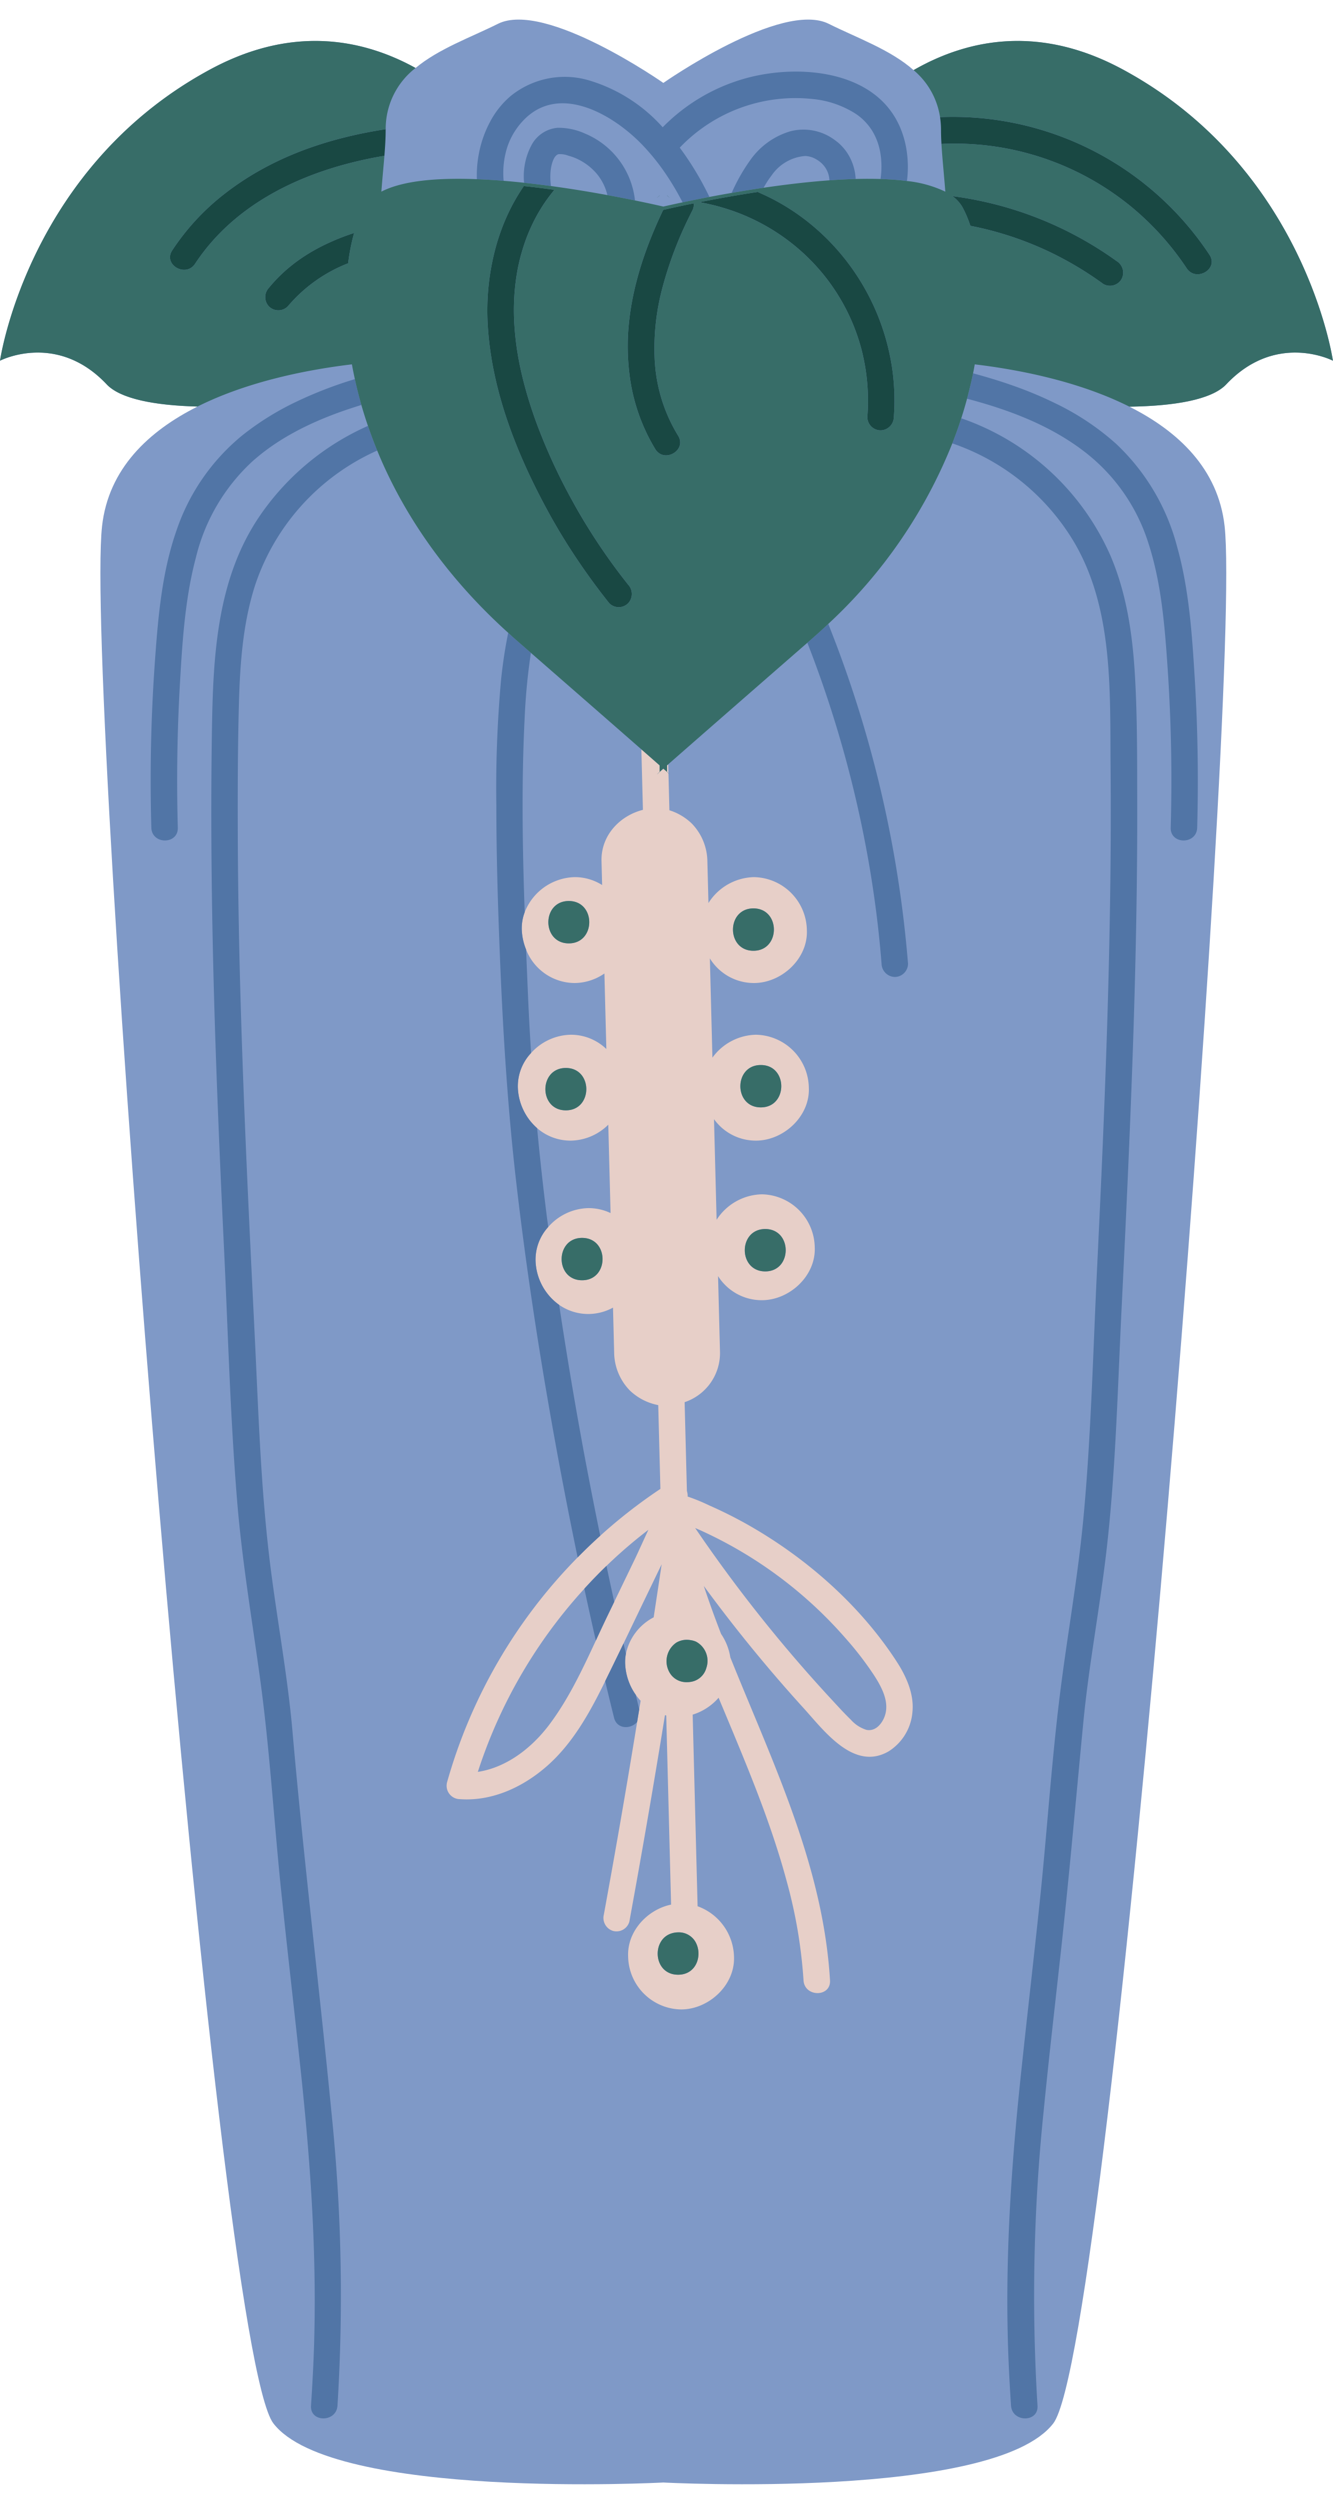 <?xml version="1.0" encoding="UTF-8"?><svg xmlns="http://www.w3.org/2000/svg" xmlns:xlink="http://www.w3.org/1999/xlink" data-name="Layer 1" height="510.7" preserveAspectRatio="xMidYMid meet" version="1.0" viewBox="0.0 -4.0 272.4 510.7" width="272.4" zoomAndPan="magnify"><g id="change1_1"><path d="M272.386,69.686s-11.575-6.011-21.798,4.829c-2.926,3.102-10.438,4.427-19.79,4.561,9.953,5.007,18.149,12.675,19.454,24.416C253.873,136.09,227.311,475.354,215.238,491.049s-79.685,12.073-79.685,12.073-67.611,3.622-79.685-12.073c-12.073-15.695-38.635-354.959-35.013-387.557,1.307-11.761,9.529-19.434,19.505-24.441-8.778-.23-15.766-1.57-18.563-4.535C11.575,63.676,0,69.686,0,69.686S5.634,30.246,43.062,10.124C59.843,1.102,74.194,3.975,84.924,9.887,89.647,5.953,96.277,3.603,101.748.868c9.659-4.829,33.806,12.073,33.806,12.073v.013h0V12.941S159.7-3.962,169.359.868c5.669,2.834,12.582,5.255,17.329,9.455,10.809-6.202,25.448-9.439,42.635-.199C266.751,30.246,272.386,69.686,272.386,69.686Z" fill="#7f99c7"/></g><g id="change2_1"><path d="M136.596,153.94c-.076-.068-.165-.147-.283-.252v-1.341l.236-.208Zm49.867,191.733a10.494,10.494,0,0,1-4.883,8.098c-7.114,4.107-13.211-4.276-17.371-8.846a306.406,306.406,0,0,1-20.391-24.954q1.589,4.762,3.398,9.448c.047.121.095.242.141.364a11.721,11.721,0,0,1,1.887,4.787c8.609,21.428,18.99,42.561,20.366,65.973.205,3.482-5.205,3.459-5.408,0a100.145,100.145,0,0,0-3.367-19.98c-3.475-13.003-8.828-25.342-13.987-37.75a11.571,11.571,0,0,1-5.301,3.451q.504,19.572,1.008,39.143a11.243,11.243,0,0,1,7.437,10.263c.262,5.841-5.158,10.816-10.816,10.816a11.004,11.004,0,0,1-10.816-10.816c-.23-5.133,3.928-9.593,8.778-10.601q-.497-19.317-.994-38.633c-.087-.02-.171-.045-.257-.068q-3.421,21.133-7.28,42.191a2.728,2.728,0,0,1-3.326,1.889,2.779,2.779,0,0,1-1.889-3.326q1.446-7.894,2.833-15.798,2.063-11.773,3.978-23.572c.141-.861.285-1.721.425-2.582.094-.581.193-1.161.287-1.742a11.164,11.164,0,0,1-.996-1.218,11.77,11.77,0,0,1-2.163-6.304,9.115,9.115,0,0,1,.151-2.093,10.944,10.944,0,0,1,5.671-7.427q.826-5.413,1.63-10.829-1.089,2.254-2.177,4.509-2.811,5.822-5.608,11.654-1.859,3.856-3.748,7.697c-.133.269-.261.541-.395.811-2.964,5.976-6.381,12.023-11.445,16.487-4.898,4.318-11.229,7.293-17.876,6.812a2.741,2.741,0,0,1-2.607-3.423,106.563,106.563,0,0,1,26.69-45.956q2.24-2.28,4.613-4.423a106.323,106.323,0,0,1,12.297-9.576q-.22-8.557-.44-17.114a11.487,11.487,0,0,1-5.839-3.026,11.272,11.272,0,0,1-3.168-7.648l-.238-9.241a10.64,10.64,0,0,1-5.006,1.302,10.424,10.424,0,0,1-5.993-1.862,11.505,11.505,0,0,1-4.823-8.954,9.876,9.876,0,0,1,2.588-6.958,11.204,11.204,0,0,1,8.228-3.858,10.46,10.46,0,0,1,4.509,1.014l-.193-7.498q-.136-5.279-.272-10.558a11.131,11.131,0,0,1-7.666,3.259,10.428,10.428,0,0,1-6.876-2.548,11.596,11.596,0,0,1-3.939-8.268,9.904,9.904,0,0,1,2.709-7.087,11.185,11.185,0,0,1,8.107-3.729,10.431,10.431,0,0,1,7.268,2.915q-.199-7.713-.397-15.427a10.851,10.851,0,0,1-6.066,1.948,10.704,10.704,0,0,1-9.937-6.838,11.909,11.909,0,0,1-.879-3.978,9.252,9.252,0,0,1,.593-3.642,11.26,11.26,0,0,1,10.223-7.174,10.415,10.415,0,0,1,5.601,1.616l-.126-4.901c-.134-5.215,3.728-9.266,8.462-10.46q-.159-6.179-.318-12.359c1.658,1.452,2.866,2.511,3.731,3.272v1.342c-1.215,1.08,0,.039,0,.039v-.039c.189-.168.44-.39.76-.672.32.283.571.504.76.672v.039s.144.123.283.241q.097,3.775.194,7.551a11.542,11.542,0,0,1,4.591,2.727,11.272,11.272,0,0,1,3.168,7.648l.221,8.579a11.29,11.29,0,0,1,9.295-5.295,11.004,11.004,0,0,1,10.816,10.816c.262,5.841-5.158,10.816-10.816,10.816a10.564,10.564,0,0,1-9.004-5.03l.416,16.169.106,4.103a11.27,11.27,0,0,1,8.885-4.678,11.004,11.004,0,0,1,10.816,10.816c.262,5.841-5.158,10.816-10.816,10.816a10.515,10.515,0,0,1-8.561-4.387l.025.979q.252,9.79.504,19.58a11.287,11.287,0,0,1,9.239-5.206,11.004,11.004,0,0,1,10.816,10.816c.262,5.841-5.158,10.816-10.816,10.816a10.56,10.56,0,0,1-8.943-4.929L147.136,272.36a10.589,10.589,0,0,1-7.233,10.075l.35,13.579.118,4.581a2.911,2.911,0,0,1,.146,1.116,39.954,39.954,0,0,1,4.491,1.847,87.856,87.856,0,0,1,8.888,4.532c11.518,6.722,22.13,16.174,29.399,27.424C185.205,338.472,186.816,342.069,186.463,345.673Zm-30.083-89.955c5.568,0,5.577-8.653,0-8.653C150.812,247.065,150.803,255.718,156.38,255.718Zm-.905-33.504c5.568,0,5.577-8.653,0-8.653C149.907,213.561,149.898,222.214,155.474,222.214Zm-1.509-31.995c5.568,0,5.577-8.653,0-8.653C148.398,181.567,148.388,190.22,153.965,190.22Zm-37.729-10.162c-5.568,0-5.577,8.653,0,8.653C121.803,188.71,121.813,180.058,116.236,180.058Zm-.604,34.107c-5.568,0-5.577,8.653,0,8.653C121.2,222.818,121.209,214.165,115.632,214.165Zm3.32,34.711c-5.568,0-5.577,8.653,0,8.653C124.52,257.529,124.529,248.876,118.952,248.876Zm13.553,59.626q-3.139,2.401-6.085,5.052-1.262,1.138-2.481,2.32-2.34,2.258-4.525,4.664a101.95,101.95,0,0,0-21.768,37.42c5.916-.907,11.046-4.911,14.632-9.687,3.899-5.193,6.722-11.196,9.481-17.128.805-1.732,1.606-3.458,2.425-5.156q.668-1.384,1.336-2.767,2.001-4.144,4.002-8.287C130.538,312.828,131.495,310.648,132.505,308.502Zm9.833,84.633a3.909,3.909,0,0,0-3.767-2.397,4.51,4.51,0,0,0-1.283.196c-4.23,1.231-3.82,8.457,1.283,8.457C142.214,399.392,143.461,395.697,142.338,393.136Zm2.005-56.416a4.442,4.442,0,0,0-2.121-5.367,4.181,4.181,0,0,0-1.067-.301,4.746,4.746,0,0,0-.772-.077,4.194,4.194,0,0,0-2.156.567,4.596,4.596,0,0,0-1.044,6.642,3.955,3.955,0,0,0,3.2,1.444,4.779,4.779,0,0,0,.99-.101A3.905,3.905,0,0,0,144.343,336.72Zm34.283,1.526a66.186,66.186,0,0,0-5.709-7.439,87.027,87.027,0,0,0-29.451-22.044c-.466-.213-.938-.416-1.408-.621a298.932,298.932,0,0,0,27.995,35.158c1.242,1.338,2.471,2.702,3.785,3.969a7.137,7.137,0,0,0,3.219,2.106c1.905.392,3.36-1.391,3.854-3.17C181.684,343.414,180.091,340.517,178.626,338.245Z" fill="#e7cfc8"/></g><g id="change3_1"><path d="M48.827,139.684c-.237,8.672-.263,17.355-.237,26.03.1,34.153,1.751,68.272,3.428,102.377.789,16.043,1.246,32.119,3.266,48.068,1.422,11.223,3.512,22.353,4.496,33.631,2.281,26.125,5.48,52.142,8.005,78.239a363.797,363.797,0,0,1,1.18,59.398c-.231,3.46-5.64,3.474-5.408,0q.276-4.147.469-8.299c.904-19.986-.42-39.836-2.526-59.706-1.297-12.234-2.719-24.453-3.995-36.689-1.5-14.376-2.341-28.865-4.273-43.189-1.64-12.157-3.714-24.227-4.734-36.464-1.448-17.376-1.899-34.874-2.732-52.289-1.666-34.855-2.988-69.739-2.473-104.64.229-15.479.796-31.711,9.893-44.916a52.589,52.589,0,0,1,22.007-18.234c.57,1.665,1.193,3.344,1.888,5.038a46.056,46.056,0,0,0-24.954,27.518C49.627,123.354,49.05,131.548,48.827,139.684Zm178.127-30.102a51.729,51.729,0,0,0-27.907-27.158c-.861-.354-1.733-.674-2.61-.975-.544,1.689-1.16,3.399-1.832,5.122a46.451,46.451,0,0,1,24.72,19.898c8.234,13.726,7.485,30.67,7.62,46.107.3,34.329-1.114,68.635-2.774,102.916-.821,16.961-1.205,34.017-2.802,50.925-1.116,11.808-3.233,23.467-4.709,35.227-1.805,14.375-2.712,28.881-4.231,43.292-1.245,11.818-2.621,23.621-3.865,35.439-2.066,19.634-3.321,39.251-2.414,58.997q.185,4.03.458,8.055c.23,3.454,5.64,3.48,5.408,0a366.599,366.599,0,0,1,1.269-60.308c1.122-11.451,2.467-22.88,3.71-34.318,1.632-15.021,2.943-30.064,4.397-45.102,1.115-11.536,3.308-22.938,4.661-34.447,1.93-16.422,2.315-33,3.125-49.504,1.706-34.772,3.307-69.564,3.215-104.387-.023-8.656.027-17.352-.507-25.995C231.384,125.248,230.161,117.11,226.955,109.583Zm-101.435,213.637q-.807-3.669-1.581-7.346-2.34,2.258-4.525,4.664,1.142,5.309,2.344,10.605c.805-1.732,1.606-3.458,2.425-5.156Q124.852,324.603,125.52,323.22Zm-5.846-28.649q-2.991-15.953-5.406-32.011a11.505,11.505,0,0,1-4.823-8.954,9.876,9.876,0,0,1,2.588-6.958c-.086-.664-.185-1.327-.268-1.991q-1.146-9.09-2.002-18.198a11.596,11.596,0,0,1-3.939-8.268,9.904,9.904,0,0,1,2.709-7.087q-.37-5.672-.616-11.356-.21-4.884-.409-9.775a11.909,11.909,0,0,1-.879-3.978,9.252,9.252,0,0,1,.593-3.642c-.46-13.277-.669-26.572-.001-39.829a125.62,125.62,0,0,1,1.272-13.157q-1.517-1.322-3.138-2.736c-.516-.45-.998-.908-1.501-1.361-.639,3.133-1.112,6.306-1.447,9.465a245.904,245.904,0,0,0-.974,25.968c.003,9.878.298,19.753.685,29.622.619,15.835,1.573,31.585,3.393,47.333,1.963,16.984,4.54,33.897,7.552,50.725q2.312,12.915,4.98,25.764,2.24-2.28,4.613-4.423Q121.109,302.158,119.674,294.57Zm8.082,41.335a9.115,9.115,0,0,1,.151-2.093q-.244-1.046-.485-2.093-1.859,3.856-3.748,7.697c.101.426.194.854.296,1.28q.743,3.098,1.509,6.191c.603,2.436,3.478,2.362,4.723.865.141-.861.285-1.721.425-2.582-.244-.985-.469-1.974-.709-2.96A11.77,11.77,0,0,1,127.756,335.906ZM165.753,126.631c-.261.227-.512.446-.768.67a233.84,233.84,0,0,1,12.488,44.553q1.836,10.439,2.676,21.013a2.773,2.773,0,0,0,2.704,2.704,2.725,2.725,0,0,0,2.704-2.704A239.172,239.172,0,0,0,169.256,123.452Q167.56,125.053,165.753,126.631Zm-51.651-99.131a4.499,4.499,0,0,1,2.059.314,10.56,10.56,0,0,1,2.255.873,11.636,11.636,0,0,1,3.738,3.059,10.795,10.795,0,0,1,1.969,4.11c2.086.382,3.989.755,5.637,1.092a16.741,16.741,0,0,0-10.196-13.655,13.122,13.122,0,0,0-5.646-1.186,6.702,6.702,0,0,0-5.353,3.629,13.522,13.522,0,0,0-1.466,7.6c1.85.199,3.69.425,5.494.67a13.401,13.401,0,0,1-.065-3.192C112.638,29.866,113.044,27.843,114.102,27.5ZM166.001,16.22a19.842,19.842,0,0,1,8.906,3.05,11.546,11.546,0,0,1,3.014,2.976c.088.129.181.254.264.387a12.856,12.856,0,0,1,1.728,4.686,17.133,17.133,0,0,1,.024,5.246c1.896.06,3.708.193,5.399.413a22.4,22.4,0,0,0-.162-6.809,19.52,19.52,0,0,0-1.309-4.317c-.135-.309-.282-.607-.432-.901a16.44,16.44,0,0,0-4.364-5.371c-7.148-5.769-18.772-5.897-27.164-3.449a37.961,37.961,0,0,0-16.35,9.734l-0.0 0c-.044.045-.089.089-.133.135a32.685,32.685,0,0,0-14.802-9.502,17.525,17.525,0,0,0-16.355,3.193,17.805,17.805,0,0,0-4.127,5.208c-.124.23-.241.464-.356.698A22.582,22.582,0,0,0,98.088,26.324a24.356,24.356,0,0,0-.594,3.806A23.732,23.732,0,0,0,97.45,32.603c1.797.07,3.63.186,5.472.336a17.45,17.45,0,0,1,.735-6.869q.147-.444.323-.881.16-.395.344-.784a14.579,14.579,0,0,1,2.537-3.715c7.318-7.834,18.417-1.299,24.351,4.851a44.892,44.892,0,0,1,4.341,5.27l0.0 0a55.113,55.113,0,0,1,3.931,6.524c1.535-.325,3.389-.702,5.485-1.102a61.363,61.363,0,0,0-6.062-10.071A32.699,32.699,0,0,1,166.001,16.22Zm1.722,12.977a5.027,5.027,0,0,1,1.735,3.211c.019.143.028.287.037.43,1.811-.131,3.607-.227,5.363-.275a10.911,10.911,0,0,0-.72-3.37,10.12,10.12,0,0,0-2.943-4.124c-.06-.05-.126-.09-.187-.138-.273-.217-.549-.428-.836-.618a10.685,10.685,0,0,0-8.593-1.514,15.294,15.294,0,0,0-8.118,5.711,37.124,37.124,0,0,0-3.943,6.894c2.058-.357,4.248-.714,6.52-1.048a21.299,21.299,0,0,1,1.68-2.576,9.155,9.155,0,0,1,6.853-3.916,4.838,4.838,0,0,1,2.284.715A5.043,5.043,0,0,1,167.723,29.197ZM51.386,90.427c5.126-4.655,11.471-7.856,17.941-10.198,1.494-.541,3.003-1.031,4.52-1.5-.228-.797-.438-1.586-.639-2.372q-.376-1.468-.691-2.909a84.002,84.002,0,0,0-12,4.634,57.195,57.195,0,0,0-10.919,6.786A42.803,42.803,0,0,0,36.026,104.488c-2.941,8.467-3.719,17.563-4.358,26.446q-1.226,17.041-.74,34.144c.096,3.473,5.505,3.487,5.408,0q-.407-14.677.429-29.35c.5-8.662,1.038-17.482,3.284-25.899A39.301,39.301,0,0,1,51.386,90.427Zm192.767,44.236c-.553-9.073-1.164-18.363-3.655-27.148a44.12,44.12,0,0,0-12.486-20.912,52.85,52.85,0,0,0-12.202-8.14,77.988,77.988,0,0,0-7.377-3.173c-3.144-1.17-6.347-2.156-9.583-3.026-.26,1.277-.565,2.576-.897,3.887-.109.432-.217.864-.335,1.299,8.838,2.331,17.447,5.606,24.534,11.244a37.903,37.903,0,0,1,12.47,18.09c2.664,8.127,3.367,16.734,3.95,25.216q1.136,16.512.665,33.079c-.097,3.481,5.311,3.479,5.408,0Q245.066,149.868,244.153,134.662Z" fill="#5175a6"/></g><g id="change4_1"><path d="M229.324,10.124c-17.188-9.241-31.826-6.003-42.635.199a15.575,15.575,0,0,1,5.411,9.609,62.871,62.871,0,0,1,55.064,28.128c1.927,2.914-2.758,5.62-4.67,2.729a57.689,57.689,0,0,0-10.82-12.138A56.847,56.847,0,0,0,192.387,25.4c.166,2.97.531,6.283.79,9.755a23.883,23.883,0,0,0-7.841-2.176c-1.691-.221-3.503-.353-5.399-.413-1.639-.052-3.339-.051-5.079-.003-1.756.048-3.552.144-5.363.275q-1.626.118-3.263.272c-3.453.326-6.907.762-10.194,1.246-2.272.334-4.462.691-6.52,1.048-1.606.279-3.133.558-4.548.828-2.096.4-3.95.777-5.485,1.102-1.797.38-3.157.687-3.931.865h-0c-1.023-.236-3.06-.694-5.792-1.252-1.649-.336-3.551-.709-5.637-1.092-3.445-.631-7.392-1.288-11.529-1.85-1.804-.245-3.644-.471-5.494-.67q-.469-.05-.939-.099-1.62-.165-3.239-.297c-1.842-.15-3.674-.266-5.472-.336-7.912-.307-15.145.263-19.52,2.552.19-2.553.437-5.022.622-7.33-15.047,2.519-30.067,8.974-38.688,22.052-1.909,2.897-6.591.185-4.67-2.729A48.056,48.056,0,0,1,45.43,35.951c9.789-7.773,21.351-11.698,33.385-13.556A15.706,15.706,0,0,1,84.924,9.887C74.194,3.975,59.843,1.102,43.062,10.124,5.634,30.246,0,69.686,0,69.686s11.575-6.011,21.798,4.829c2.797,2.965,9.785,4.306,18.563,4.535,10.601-5.32,23.179-7.626,31.553-8.621q.269,1.492.602,3.018.315,1.441.691,2.909c.201.786.411,1.575.639,2.372q.606,2.114,1.348,4.272c.57,1.665,1.193,3.344,1.888,5.038,5.049,12.308,13.515,25.275,26.77,37.231.502.453.985.911,1.501,1.361q1.625,1.416,3.138,2.736c11.524,10.048,18.451,16.1,22.571,19.708,1.658,1.452,2.866,2.511,3.731,3.272v1.342c.189-.168.44-.39.76-.672.32.283.571.504.76.672v-1.341l.236-.208c3.295-2.897,11.021-9.655,28.435-24.838.257-.224.508-.443.768-.67q1.809-1.577,3.503-3.178a101.469,101.469,0,0,0,25.35-36.881c.672-1.723,1.288-3.433,1.832-5.122.434-1.348.824-2.68,1.18-4.001.118-.435.225-.867.335-1.299.332-1.31.637-2.609.897-3.887.126-.617.234-1.224.343-1.833,8.388.996,20.993,3.308,31.605,8.646,9.352-.134,16.864-1.458,19.79-4.561,10.223-10.84,21.798-4.829,21.798-4.829S266.751,30.246,229.324,10.124ZM58.79,58.604a2.725,2.725,0,0,1-3.824,0,2.782,2.782,0,0,1,0-3.824C59.578,49.152,65.707,45.789,72.361,43.587a42.937,42.937,0,0,0-1.223,6.197A30.731,30.731,0,0,0,58.79,58.604Zm69.558,60.644a2.72,2.72,0,0,1-3.824,0,135.914,135.914,0,0,1-8.24-11.515q-1.535-2.406-2.96-4.884-.648-1.126-1.273-2.266c-4.74-8.675-8.824-18.085-10.935-27.849-.219-1.013-.423-2.028-.597-3.047-.034-.197-.062-.394-.094-.592a64.224,64.224,0,0,1-.77-7.139,49.366,49.366,0,0,1,1.629-15.332,42.986,42.986,0,0,1,2.852-7.615,39.113,39.113,0,0,1,2.144-3.821c.252-.395.505-.79.772-1.177.035.004.07.008.106.012,1.866.201,3.714.432,5.532.68.196.027.397.051.592.078-.162.193-.31.395-.467.591a33.14,33.14,0,0,0-3.849,6.07,36.258,36.258,0,0,0-1.9,4.642c-.17.515-.326,1.036-.474,1.559-.043.151-.093.299-.134.451a40.642,40.642,0,0,0-.917,4.328,46.304,46.304,0,0,0-.408,10.237,58.274,58.274,0,0,0,.907,7.029q.412,2.174.966,4.323a87.945,87.945,0,0,0,3.034,9.471,117.374,117.374,0,0,0,7.069,15.105q1.336,2.406,2.773,4.754a123.098,123.098,0,0,0,8.467,12.085A2.77,2.77,0,0,1,128.348,119.248Zm5.558-31.509a38.405,38.405,0,0,1-5.284-15.396c-.111-.883-.191-1.769-.249-2.657a45.643,45.643,0,0,1,.082-6.983c.744-8.362,3.484-16.3,7.076-23.831l.022.005h0c.817-.188,2.293-.52,4.246-.93q.92-.193,1.974-.407a2.717,2.717,0,0,1-.299,1.461q-.301.592-.594,1.193a77.82,77.82,0,0,0-5.326,13.895v0a48.106,48.106,0,0,0-1.759,15.597q.026.394.059.787a32.695,32.695,0,0,0,4.722,14.536C140.41,87.982,135.731,90.695,133.906,87.739Zm48.727-13.595a45.075,45.075,0,0,1,.017,7.065,2.757,2.757,0,0,1-2.704,2.704,2.727,2.727,0,0,1-2.704-2.704,42.395,42.395,0,0,0-.413-10.114c-.048-.291-.104-.582-.158-.873-.033-.179-.066-.357-.102-.535-.145-.727-.303-1.452-.49-2.173a40.458,40.458,0,0,0-4.84-11.264,40.871,40.871,0,0,0-2.904-4.089q-1.19-1.474-2.512-2.829a41.764,41.764,0,0,0-17.817-10.813c-.747-.225-1.498-.439-2.261-.623-.803-.194-1.608-.379-2.427-.525a1.959,1.959,0,0,1-.269-.086c.702-.139,1.445-.282,2.213-.427,1.228-.232,2.533-.471,3.902-.71,1.8-.314,3.701-.629,5.675-.93.198.086.391.181.588.269,1.057.473,2.102.974,3.122,1.524a45.039,45.039,0,0,1,7.156,4.806c.043.036.086.073.129.108a45.941,45.941,0,0,1,3.593,3.302q1.291,1.319,2.469,2.737A47.026,47.026,0,0,1,181.6,67.48q.169.732.313,1.469c.048.246.099.491.143.737q.28,1.557.456,3.136C182.56,73.262,182.597,73.703,182.633,74.144Zm46.535-21.099a2.724,2.724,0,0,1-3.7.97,69.819,69.819,0,0,0-10.996-6.562,68.021,68.021,0,0,0-16.172-5.325,23.01,23.01,0,0,0-1.587-3.751,7.258,7.258,0,0,0-2.075-2.305,73.671,73.671,0,0,1,33.56,13.274A2.765,2.765,0,0,1,229.168,53.045ZM153.965,190.22c-5.577,0-5.568-8.653,0-8.653C159.542,181.567,159.533,190.22,153.965,190.22Zm1.509,23.342c5.577,0,5.568,8.653,0,8.653C149.898,222.214,149.907,213.561,155.474,213.561Zm.905,42.156c-5.577,0-5.568-8.653,0-8.653C161.957,247.065,161.948,255.718,156.38,255.718Zm-37.428,1.811c-5.577,0-5.568-8.653,0-8.653C124.529,248.876,124.52,257.529,118.952,257.529Zm-3.32-34.711c-5.577,0-5.568-8.653,0-8.653C121.209,214.165,121.2,222.818,115.632,222.818Zm.604-42.76c5.577,0,5.568,8.653,0,8.653C110.659,188.71,110.668,180.058,116.236,180.058ZM142.338,393.136c1.123,2.561-.124,6.256-3.767,6.256-5.103,0-5.514-7.226-1.283-8.457a4.51,4.51,0,0,1,1.283-.196A3.909,3.909,0,0,1,142.338,393.136Zm2.005-56.416a3.905,3.905,0,0,1-2.97,2.808,4.779,4.779,0,0,1-.99.101,3.955,3.955,0,0,1-3.2-1.444,4.596,4.596,0,0,1,1.044-6.642,4.194,4.194,0,0,1,2.156-.567,4.746,4.746,0,0,1,.772.077,4.181,4.181,0,0,1,1.067.301A4.442,4.442,0,0,1,144.343,336.72Zm-8.03-182.993v-.039c.118.105.207.185.283.252.434.39.227.219.001.027C136.457,153.85,136.313,153.726,136.313,153.726Zm-1.52-.039v.039S133.578,154.768,134.793,153.688Zm1.52-117.73v-.039C137.529,36.999,136.313,35.957,136.313,35.957Zm-1.52,0s-1.215,1.042,0-.039Z" fill="#376d68"/></g><g id="change5_1"><path d="M45.43,35.951c9.789-7.773,21.351-11.698,33.385-13.556-.001.069-.006.135-.006.205,0,1.612-.108,3.367-.256,5.225-15.047,2.519-30.067,8.974-38.688,22.052-1.909,2.897-6.591.185-4.67-2.729A48.056,48.056,0,0,1,45.43,35.951Zm9.536,18.829a2.782,2.782,0,0,0,0,3.824,2.725,2.725,0,0,0,3.824,0A30.731,30.731,0,0,1,71.138,49.784a42.937,42.937,0,0,1,1.223-6.197C65.707,45.789,59.578,49.152,54.966,54.78Zm192.197-6.72A62.871,62.871,0,0,0,192.099,19.932,17.953,17.953,0,0,1,192.298,22.6c0,.891.034,1.828.089,2.8a56.847,56.847,0,0,1,39.287,13.252A57.689,57.689,0,0,1,242.493,50.79C244.404,53.68,249.09,50.975,247.163,48.061Zm-18.965,1.285A73.671,73.671,0,0,0,194.638,36.071a7.258,7.258,0,0,1,2.075,2.305,23.01,23.01,0,0,1,1.587,3.751,68.021,68.021,0,0,1,16.172,5.325,69.819,69.819,0,0,1,10.996,6.562,2.724,2.724,0,0,0,3.7-.97A2.765,2.765,0,0,0,228.198,49.345ZM119.88,103.339q-1.443-2.343-2.773-4.754a117.374,117.374,0,0,1-7.069-15.105,87.945,87.945,0,0,1-3.034-9.471q-.551-2.148-.966-4.323a58.274,58.274,0,0,1-.907-7.029,46.304,46.304,0,0,1,.408-10.237,40.642,40.642,0,0,1,.917-4.328c.041-.152.091-.3.134-.451.149-.523.304-1.044.474-1.559a36.258,36.258,0,0,1,1.9-4.642,33.14,33.14,0,0,1,3.849-6.07c.157-.196.305-.398.467-.591-.195-.027-.396-.051-.592-.078-1.818-.248-3.666-.479-5.532-.68-.035-.004-.07-.008-.106-.012-.267.386-.52.781-.772,1.177a39.113,39.113,0,0,0-2.144,3.821,42.986,42.986,0,0,0-2.852,7.615,49.366,49.366,0,0,0-1.629,15.332,64.224,64.224,0,0,0,.77,7.139c.032.197.06.395.094.592.175,1.02.378,2.035.597,3.047,2.111,9.763,6.195,19.174,10.935,27.849q.624,1.141,1.273,2.266,1.424,2.477,2.96,4.884a135.914,135.914,0,0,0,8.24,11.515,2.72,2.72,0,0,0,3.824,0,2.77,2.77,0,0,0,0-3.824A123.098,123.098,0,0,1,119.88,103.339Zm62.632-30.516q-.173-1.578-.456-3.136c-.044-.247-.095-.492-.143-.737q-.145-.738-.313-1.469a47.026,47.026,0,0,0-9.703-19.518q-1.179-1.414-2.469-2.737a45.941,45.941,0,0,0-3.593-3.302c-.043-.036-.085-.073-.129-.108a45.039,45.039,0,0,0-7.156-4.806c-1.019-.55-2.064-1.051-3.122-1.524-.197-.088-.39-.183-.588-.269-1.974.301-3.875.616-5.675.93-1.368.239-2.674.477-3.902.71-.768.145-1.511.289-2.213.427a1.959,1.959,0,0,0,.269.086c.819.147,1.625.332,2.427.525.763.184,1.514.398,2.261.623a41.764,41.764,0,0,1,17.817,10.813q1.318,1.356,2.512,2.829a40.871,40.871,0,0,1,2.904,4.089,40.458,40.458,0,0,1,4.84,11.264c.186.721.344,1.446.49,2.173.036.178.069.357.102.535.054.291.11.581.158.873a42.395,42.395,0,0,1,.413,10.114,2.727,2.727,0,0,0,2.704,2.704,2.757,2.757,0,0,0,2.704-2.704,45.075,45.075,0,0,0-.017-7.065C182.597,73.703,182.56,73.262,182.512,72.823ZM139.799,37.947c-1.953.41-3.428.742-4.246.93h-0l-.022-.005c-3.592,7.531-6.332,15.469-7.076,23.831a45.643,45.643,0,0,0-.082,6.983c.057.888.137,1.774.249,2.657a38.405,38.405,0,0,0,5.284,15.396c1.825,2.956,6.504.243,4.67-2.729a32.695,32.695,0,0,1-4.722-14.536q-.034-.393-.059-.787a48.106,48.106,0,0,1,1.759-15.597v-0a77.82,77.82,0,0,1,5.326-13.895q.294-.6.594-1.193a2.717,2.717,0,0,0,.299-1.461Q140.719,37.754,139.799,37.947Z" fill="#194843"/></g></svg>